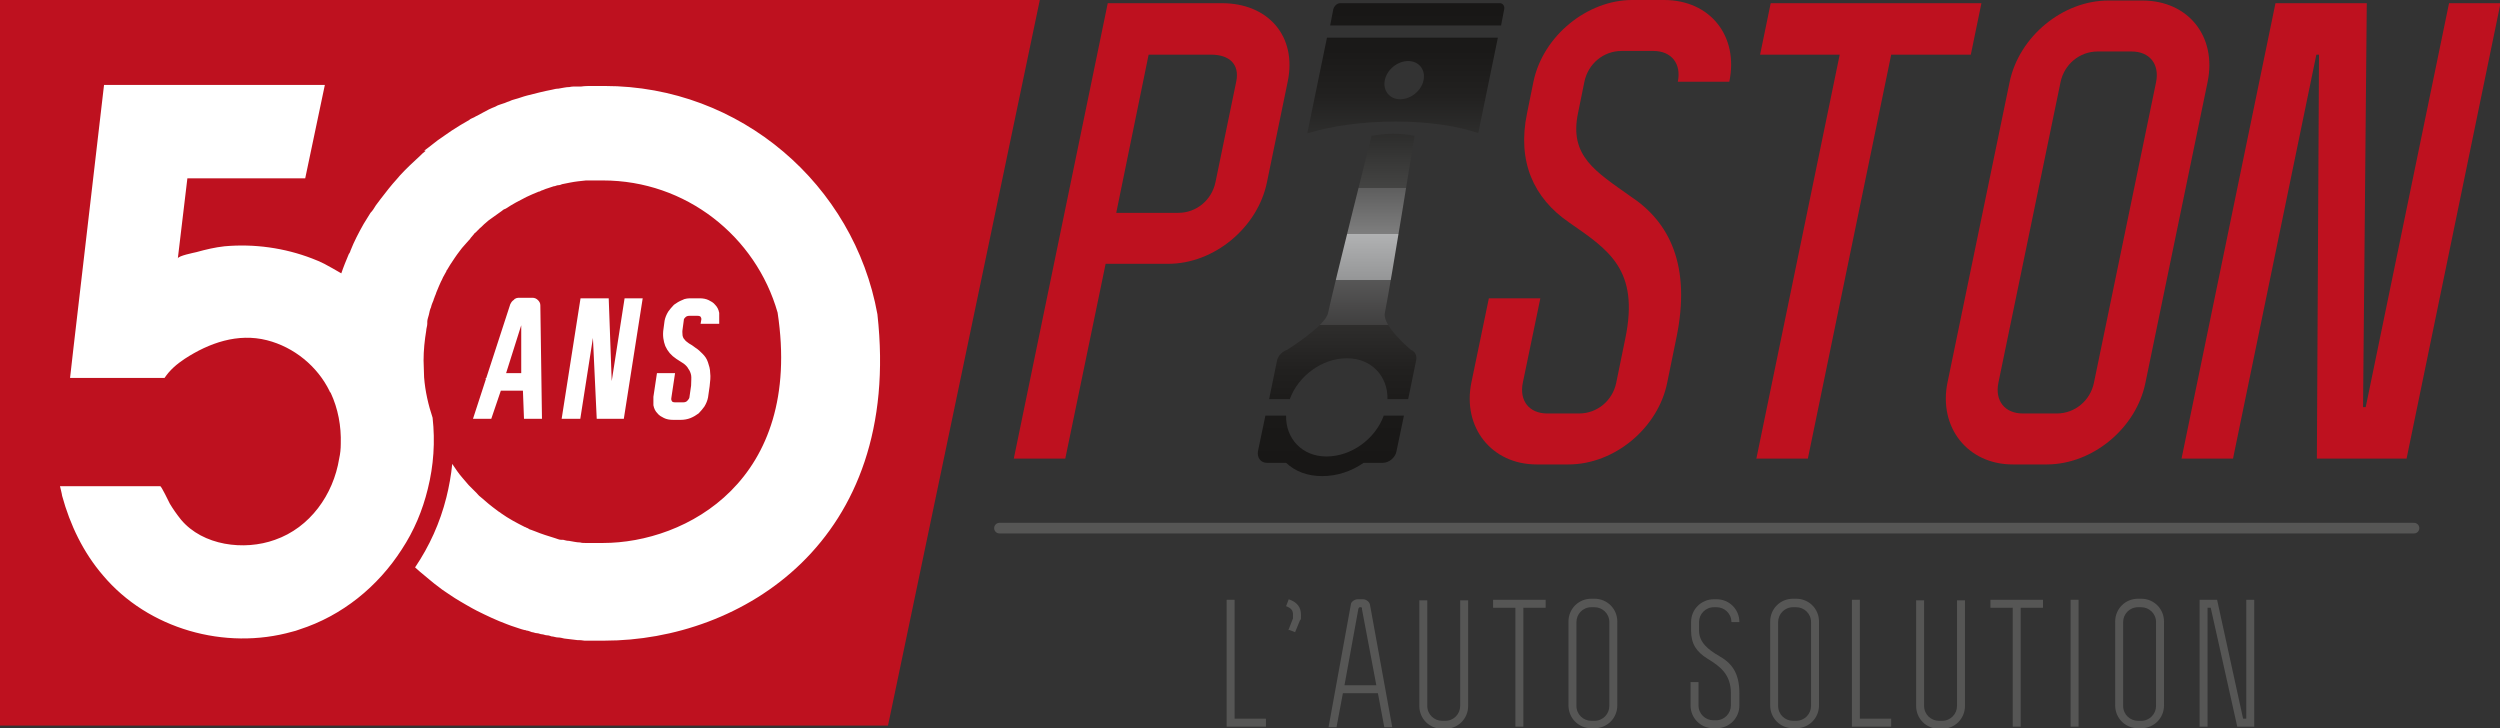 <?xml version="1.0" encoding="UTF-8"?>
<svg id="Calque_1" xmlns="http://www.w3.org/2000/svg" xmlns:xlink="http://www.w3.org/1999/xlink" version="1.1" viewBox="0 0 471 137.2">
  <rect x="0" y="0" width="471" height="137.2" fill="#333333" stroke="none"/>
  <!-- Generator: Adobe Illustrator 29.3.1, SVG Export Plug-In . SVG Version: 2.1.0 Build 151)  -->
  <defs>
    <style>
      .st0, .st1 {
        fill: none;
      }

      .st2 {
        fill: url(#linear-gradient2);
      }

      .st3 {
        fill: url(#linear-gradient1);
      }

      .st4 {
        fill: url(#linear-gradient3);
      }

      .st5 {
        fill: url(#linear-gradient);
      }

      .st1 {
        stroke: #565655;
        stroke-linecap: round;
        stroke-linejoin: round;
        stroke-width: 2px;
      }

      .st6, .st7 {
        fill: #fff;
      }

      .st8 {
        fill: #565655;
      }

      .st9 {
        fill: #683c42;
      }

      .st7 {
        stroke: #fff;
        stroke-miterlimit: 10;
      }

      .st10 {
        fill: #be111f;
      }
    </style>
    <linearGradient id="linear-gradient" x1="266.5" y1=".9" x2="266.5" y2="87.2" gradientTransform="translate(1.2) skewX(-11.6)" gradientUnits="userSpaceOnUse">
      <stop offset="0" stop-color="#181716"/>
      <stop offset=".1" stop-color="#1a1918"/>
      <stop offset=".2" stop-color="#222120"/>
      <stop offset=".3" stop-color="#30302f"/>
      <stop offset=".4" stop-color="#444443"/>
      <stop offset=".4" stop-color="#5e5e5e"/>
      <stop offset=".5" stop-color="#7e7e7e"/>
      <stop offset=".5" stop-color="#a3a3a4"/>
      <stop offset=".5" stop-color="#b1b2b3"/>
      <stop offset=".6" stop-color="#959697"/>
      <stop offset=".6" stop-color="#747474"/>
      <stop offset=".6" stop-color="#575757"/>
      <stop offset=".7" stop-color="#403f3f"/>
      <stop offset=".7" stop-color="#2e2d2c"/>
      <stop offset=".8" stop-color="#21201f"/>
      <stop offset=".9" stop-color="#1a1918"/>
      <stop offset="1" stop-color="#181716"/>
    </linearGradient>
    <linearGradient id="linear-gradient1" x1="266.5" y1=".9" x2="266.5" y2="87.2" xlink:href="#linear-gradient"/>
    <linearGradient id="linear-gradient2" x1="266.5" y1=".9" x2="266.5" y2="87.2" xlink:href="#linear-gradient"/>
    <linearGradient id="linear-gradient3" x1="266.4" y1=".9" x2="266.4" y2="87.2" xlink:href="#linear-gradient"/>
  </defs>
  <polygon class="st10" points="167.3 136.7 0 136.7 0 0 195.9 0 167.3 136.7"/>
  <g>
    <g>
      <path class="st8" d="M238.5,135.4v1.5h-7.4v-23.9h1.5v22.4h5.9Z"/>
      <path class="st8" d="M242.7,118.8l.9-2.3c0-.2,0-.4,0-.7,0-.8-.3-1.2-1.3-1.6l.5-1.3c1.7.6,2.3,1.6,2.3,2.9s0,.7-.2,1.1l-.9,2.2-1.3-.5Z"/>
      <path class="st8" d="M259.6,130.6h-6.6l-1.2,6.4h-1.5l4.2-23.1c0-.5.7-1,1.3-1h1c.6,0,1.2.5,1.3,1l4.2,23.1h-1.5l-1.2-6.4ZM259.3,129.1l-2.7-14.3c0,0,0-.1,0-.2,0-.1-.1-.2-.2-.2h-.2c-.2,0-.3.3-.3.4l-2.6,14.3h6.1Z"/>
      <path class="st8" d="M276.6,113.1v19.9c0,2.4-1.9,4.3-4.3,4.3h-.6c-2.4,0-4.3-1.9-4.3-4.3v-19.9h1.5v19.9c0,1.6,1.3,2.8,2.8,2.8h.6c1.6,0,2.8-1.3,2.8-2.8v-19.9h1.5Z"/>
      <path class="st8" d="M287,136.9h-1.5v-22.4h-4.2v-1.5h9.9v1.5h-4.2v22.4Z"/>
      <path class="st8" d="M300.4,137.2h-.6c-2.4,0-4.3-1.9-4.3-4.3v-15.8c0-2.4,1.9-4.3,4.3-4.3h.6c2.4,0,4.3,1.9,4.3,4.3v15.8c0,2.4-1.9,4.3-4.3,4.3ZM300.4,114.4h-.6c-1.6,0-2.8,1.3-2.8,2.8v15.8c0,1.6,1.3,2.8,2.8,2.8h.6c1.6,0,2.8-1.3,2.8-2.8v-15.8c0-1.6-1.3-2.8-2.8-2.8Z"/>
      <path class="st8" d="M323.3,137.2h-.5c-2.4,0-4.3-1.9-4.3-4.3v-4.4h1.5v4.4c0,1.6,1.3,2.8,2.8,2.8h.5c1.6,0,2.8-1.3,2.8-2.8v-2.3c0-3.6-2.1-5.1-4.4-6.5-2.1-1.3-3.1-2.8-3.1-5.3v-1.6c0-2.4,1.9-4.3,4.3-4.3h.5c2.4,0,4.3,1.9,4.3,4.3h-1.5c0-1.6-1.3-2.8-2.8-2.8h-.5c-1.6,0-2.8,1.3-2.8,2.8v1.6c0,2.2,1.7,3.6,3.8,4.8,2.3,1.3,3.8,3.1,3.8,7v2.3c0,2.4-1.9,4.3-4.3,4.3Z"/>
      <path class="st8" d="M338.4,137.2h-.6c-2.4,0-4.3-1.9-4.3-4.3v-15.8c0-2.4,1.9-4.3,4.3-4.3h.6c2.4,0,4.3,1.9,4.3,4.3v15.8c0,2.4-1.9,4.3-4.3,4.3ZM338.4,114.4h-.6c-1.6,0-2.8,1.3-2.8,2.8v15.8c0,1.6,1.3,2.8,2.8,2.8h.6c1.6,0,2.8-1.3,2.8-2.8v-15.8c0-1.6-1.3-2.8-2.8-2.8Z"/>
      <path class="st8" d="M356.3,135.4v1.5h-7.4v-23.9h1.5v22.4h5.9Z"/>
      <path class="st8" d="M370.2,113.1v19.9c0,2.4-1.9,4.3-4.3,4.3h-.6c-2.4,0-4.3-1.9-4.3-4.3v-19.9h1.5v19.9c0,1.6,1.3,2.8,2.8,2.8h.6c1.6,0,2.8-1.3,2.8-2.8v-19.9h1.5Z"/>
      <path class="st8" d="M380.7,136.9h-1.5v-22.4h-4.2v-1.5h9.9v1.5h-4.2v22.4Z"/>
      <path class="st8" d="M390.1,136.9v-23.9h1.5v23.9h-1.5Z"/>
      <path class="st8" d="M403.4,137.2h-.6c-2.4,0-4.3-1.9-4.3-4.3v-15.8c0-2.4,1.9-4.3,4.3-4.3h.6c2.4,0,4.3,1.9,4.3,4.3v15.8c0,2.4-1.9,4.3-4.3,4.3ZM403.4,114.4h-.6c-1.6,0-2.8,1.3-2.8,2.8v15.8c0,1.6,1.3,2.8,2.8,2.8h.6c1.6,0,2.8-1.3,2.8-2.8v-15.8c0-1.6-1.3-2.8-2.8-2.8Z"/>
      <path class="st8" d="M416.5,114.5h-.6v22.4h-1.5v-23.9h3.3l4.9,22.4h.6v-22.4h1.5v23.9h-3.2l-5-22.4Z"/>
    </g>
    <g>
      <g>
        <path class="st10" d="M230.2.6c8.7,0,14.2,6.2,12.4,14.8l-3.9,18.9c-1.7,8.5-9.9,15.4-18.6,15.4h-11.8l-7.6,36.7h-9.7L208.7.6h21.4ZM210.2,40.1h11.8c3.4,0,6.3-2.4,7-5.8l3.9-18.9c.7-3.3-1.3-5.1-4.7-5.1h-11.8l-6.1,29.8Z"/>
        <path class="st10" d="M295.5,87.5h-6c-8.5,0-14-7-12.3-15.4l3.3-15.9h9.7l-3.3,15.9c-.7,3.4,1.2,5.8,4.6,5.8h6c3.4,0,6.3-2.4,7-5.8l1.7-8.3c2.7-13-3.1-16.7-10.6-21.9-6.7-4.6-9.8-11.5-7.9-20.6l1.2-5.9c1.8-8.7,10.2-15.4,18.6-15.4h6c8.7,0,14.1,6.8,12.3,15.4h-9.7c.7-3.4-1.2-5.8-4.6-5.8h-6c-3.4,0-6.3,2.4-7,5.8l-1.2,5.9c-1.7,8.1,3.3,11,9.9,15.7,7.3,4.8,11.5,13,8.6,26.8l-1.7,8.3c-1.7,8.5-9.9,15.4-18.6,15.4Z"/>
        <path class="st10" d="M340.6,86.4h-9.7l15.7-76.1h-15l2-9.7h39.7l-2,9.7h-15l-15.7,76.1Z"/>
        <path class="st10" d="M385.6,87.5h-6.4c-8.5,0-14-7-12.3-15.4l11.7-56.6c1.8-8.7,10.1-15.4,18.6-15.4h6.4c8.7,0,14.1,6.8,12.3,15.4l-11.7,56.6c-1.7,8.5-9.9,15.4-18.6,15.4ZM401.6,9.7h-6.4c-3.4,0-6.3,2.4-7,5.8l-11.7,56.6c-.7,3.4,1.2,5.8,4.6,5.8h6.4c3.4,0,6.3-2.4,7-5.8l11.7-56.6c.7-3.4-1.2-5.8-4.6-5.8Z"/>
        <path class="st10" d="M436.9,10.3h-.5l-15.7,76.1h-9.7L428.7.6h17.2l-.7,76.1h.5L461.4.6h9.7l-17.7,85.8h-16.9l.4-76.1Z"/>
        <g>
          <path class="st5" d="M253.8,67.5c4.6,0,7.7,3.4,7.6,7.7h3.9s1.5-7.3,1.5-7.3c.2-.9-.2-1.7-1-2,0,0-5.4-4.5-4.9-6.9,1.2-6,5.6-33.4,5.6-33.4,0,0-1.5-.4-4-.4-2.3,0-4.1.4-4.1.4,0,0-6.9,27.4-8.2,33.4-.5,2.4-7.7,6.9-7.7,6.9-.9.3-1.7,1.1-1.9,2l-1.5,7.3h3.9c1.6-4.4,6.1-7.7,10.7-7.7Z"/>
          <path class="st3" d="M264.6,78.3h-3.9c-1.6,4.4-6.1,7.7-10.8,7.7-4.6,0-7.7-3.4-7.6-7.7h-3.9l-1.4,6.7c-.2,1.2.5,2.2,1.7,2.2h3.6c1.7,1.6,4,2.5,6.8,2.5s5.5-.9,7.8-2.5h3.6c1.2,0,2.4-1,2.6-2.2l1.4-6.7Z"/>
          <path class="st2" d="M246.4,25.1c4.2-1.3,10.1-2.2,16.5-2.2,6.4,0,12,.9,15.6,2.2l3.7-18h-32.2s-3.7,18-3.7,18ZM265.3,11.5c2,0,3.3,1.6,2.9,3.6-.4,2-2.4,3.6-4.4,3.6-2,0-3.3-1.6-2.9-3.6.4-2,2.4-3.6,4.4-3.6Z"/>
          <path class="st4" d="M283.4,1.7c.1-.6-.3-1.1-.8-1.1h-30.1c-.6,0-1.1.5-1.3,1.1l-.6,3.1h32.2l.6-3.1Z"/>
        </g>
      </g>
      <line class="st1" x1="188.3" y1="99.5" x2="454.8" y2="99.5"/>
    </g>
  </g>
  <g>
    <path class="st7" d="M101,56.9c-.2-.2-.4-.3-.7-.3h-2.4c-.3,0-.6,0-.8.3-.3.2-.4.4-.5.6l-6.8,20.9h2.4l1.8-5.3h5l.2,5.3h2.4l-.3-20.9c0-.2-.1-.4-.3-.6ZM94.7,70.7l3.6-11.4c0,0,0-.1,0-.2,0,0,.1-.1.2-.1h0c0,0,.2,0,.2.2,0,0,0,.1,0,.2v11.4c0,0-4.3,0-4.3,0Z"/>
    <polygon class="st7" points="115.1 76 114.9 76 114.2 56.7 109.8 56.7 106.4 78.4 108.9 78.4 111.9 59.2 112 59.2 112.9 78.4 117.1 78.4 120.5 56.7 118.1 56.7 115.1 76"/>
    <path class="st7" d="M128.2,60.5c0-.4.3-.8.6-1.1.3-.3.7-.4,1.1-.4h1.5c.4,0,.8.1,1,.4.2.3.3.6.2,1.1h2.4c0-.5,0-1.1,0-1.5-.1-.5-.3-.9-.6-1.2-.3-.4-.7-.6-1.1-.8-.4-.2-.9-.3-1.5-.3h-1.5c-.5,0-1.1,0-1.6.3-.5.2-1,.5-1.4.8-.4.4-.7.8-1,1.2-.3.5-.5,1-.6,1.5l-.2,1.5c-.2,1.2,0,2.2.3,3,.4.9,1,1.6,1.9,2.2.5.3.9.6,1.4.9.4.3.8.7,1,1.1.3.4.5.9.6,1.4.1.6,0,1.2,0,2.1l-.3,2.1c0,.4-.3.8-.6,1.1-.3.3-.7.4-1.1.4h-1.5c-.4,0-.8-.1-1-.4-.2-.3-.3-.6-.2-1.1l.6-4h-2.4l-.6,4c0,.5,0,1,0,1.5.1.5.3.9.6,1.2.3.4.7.6,1.1.8s.9.3,1.5.3h1.5c.5,0,1.1-.1,1.6-.3.5-.2,1-.5,1.4-.8.4-.4.7-.8,1-1.2.3-.5.5-1,.6-1.5l.3-2.1c.1-.9.2-1.7.1-2.4,0-.7-.2-1.3-.4-1.9-.2-.6-.5-1-.9-1.4-.4-.4-.8-.8-1.3-1.1-.4-.3-.8-.6-1.2-.8-.4-.3-.7-.5-.9-.8-.3-.3-.4-.6-.5-1,0-.4-.1-.8,0-1.3l.2-1.5Z"/>
  </g>
  <path class="st0" d="M66.1,33.7h-30.8s-1.7,15-1.8,15.1c0-.5,3.1-1.1,3.5-1.2,1.8-.5,3.5-.9,5.3-1.1,5.6-.6,11.3.2,16.5,2.3.8.3,1.5.6,2.3,1,1.1.5,2.2,1.1,3.2,1.8.4-1.2.9-2.4,1.4-3.6,0-.2.2-.4.3-.6h-2.9l2.9-13.6Z"/>
  <path class="st9" d="M75.4,33c1.2-1.3,2.5-2.6,3.8-3.7.3-.3.6-.5.9-.8,0,0,0,0,.1-.1"/>
  <path class="st6" d="M80.2,28.4s0,0-.1.1c-.3.2-.6.5-.9.8-1.3,1.2-2.6,2.4-3.8,3.7l-.6.7c-1.1,1.2-2.1,2.5-3.1,3.8-.3.4-.6.8-.9,1.2-.3.5-.6,1-1,1.4-.4.7-.9,1.4-1.3,2.1-.9,1.6-1.8,3.3-2.5,5.1,0,.2-.2.4-.3.6-.5,1.2-1,2.4-1.4,3.6-1-.6-2.1-1.2-3.2-1.8-.8-.4-1.5-.7-2.3-1-5.2-2-10.9-2.8-16.5-2.3-1.8.2-3.5.6-5.3,1.1-.4.1-3.5.7-3.5,1.2,0,0,1.8-15.1,1.8-15.1h22.2l3.7-17.6H19.6l-5.8,49.9-.6,5.3h17.8c1-1.5,2.3-2.6,3.8-3.6,4.6-3,10-4.9,15.5-3.5,5.1,1.3,9.5,4.9,11.8,9.6,0,.1.1.2.2.3,1.4,3,2,6.3,1.9,9.6,0,1-.1,1.9-.3,2.8-1.1,6.8-5.5,13-12.1,15.3-5.8,2.1-13.6,1.1-17.7-3.8-.8-1-1.5-2-2.1-3-.2-.4-1.6-3.3-1.8-3.3H11.3s.4,1.6.4,1.8c1.5,5.5,4,10.7,7.7,15,8.5,10.1,23,14.2,35.7,10.6.4-.1.8-.2,1.3-.4,8.1-2.6,14.8-8.1,19.3-15.1,2.3-3.5,3.9-7.3,4.9-11.4,1.1-4.4,1.4-8.9.9-13.4-.8-2.4-1.4-5-1.6-7.6,0-1-.1-2.1-.1-3.2,0-1.9.2-3.8.5-5.6,0-.4.2-.9.2-1.3,0-.1,0-.2,0-.4,0-.4.2-.9.3-1.3,0,0,0,0,0,0,.1-.5.2-1,.4-1.4.1-.5.3-.9.5-1.4,0,0,0-.2.1-.3.1-.4.3-.7.4-1.1,0,0,0,0,0,0,.2-.4.3-.8.5-1.2.1-.3.3-.6.4-.9.2-.3.3-.7.5-1,.2-.3.3-.6.5-.9,0,0,0-.2.1-.2.2-.3.4-.7.6-1,.6-.9,1.1-1.7,1.8-2.6.3-.4.6-.8.9-1.1,0,0,0,0,0,0,.3-.3.5-.6.8-.9.2-.2.3-.3.4-.5.2-.2.4-.5.6-.7,0-.1.2-.2.3-.3.3-.3.5-.5.8-.8.4-.3.7-.7,1.1-1,.3-.3.7-.6,1-.8.7-.5,1.4-1,2.1-1.5.2-.2.4-.3.7-.4,1.2-.8,2.5-1.5,3.9-2.2.4-.2.7-.3,1.1-.5.4-.2.8-.3,1.2-.5.2,0,.3-.1.5-.2.4-.1.7-.3,1.1-.4.4-.1.8-.3,1.2-.4,0,0,0,0,0,0,.3,0,.6-.2.8-.2.3,0,.6-.1.8-.2.5-.1,1-.2,1.5-.3,1-.2,2-.3,3-.4,0,0,.1,0,.2,0,.4,0,.8,0,1.3,0,.2,0,.3,0,.4,0,.4,0,.9,0,1.3,0,15.6,0,28.8,10.5,32.9,24.9,4.8,31.7-17.3,43.4-32.9,43.4s-.7,0-1.1,0c-.4,0-.7,0-1.1,0-.4,0-.7,0-1.1,0-.3,0-.7,0-1-.1,0,0,0,0,0,0-.7,0-1.4-.2-2.1-.3-.4,0-.7-.1-1.1-.2-.1,0-.3,0-.4,0-.4,0-.7-.2-1.1-.3-1.3-.4-2.6-.8-3.8-1.3-.3-.1-.5-.2-.8-.3-.2,0-.4-.2-.6-.3-.2,0-.3-.2-.5-.2-1.6-.8-3.1-1.6-4.5-2.6-.2-.2-.5-.3-.7-.5-1.1-.8-2.2-1.7-3.2-2.6-.3-.2-.5-.5-.7-.7-.5-.5-1-1-1.5-1.5-.2-.2-.4-.5-.6-.7-.2-.2-.4-.5-.6-.7-.7-.8-1.3-1.7-1.9-2.6-.2,2.1-.6,4.3-1.1,6.3-1.2,4.8-3.2,9.2-5.9,13.2.3.3.6.5.9.8.6.5,1.2,1,1.8,1.5h0c.6.5,1.2,1,1.9,1.5.6.5,1.3.9,2,1.4.6.4,1.2.8,1.9,1.2.4.2.8.5,1.2.7.7.4,1.4.8,2,1.1,1.8.9,3.7,1.8,5.6,2.5.3.1.5.2.8.3.5.2,1,.3,1.5.5.3.1.6.2,1,.3.1,0,.2,0,.4.1.3,0,.7.2,1,.3.3,0,.6.2,1,.2.3,0,.6.2.9.2.3,0,.6.2,1,.2.3,0,.5.1.8.2.4,0,.8.2,1.2.2.4,0,.8.1,1.2.2.8.1,1.6.2,2.5.3.4,0,.8,0,1.3.1.4,0,.8,0,1.3,0,.1,0,.3,0,.4,0,.7,0,1.4,0,2.1,0,25.6,0,56.2-18.5,51.4-61.5h0c-4.4-24.4-25.8-43-51.4-43s-1.7,0-2.5,0c-.6,0-1.2,0-1.9.1-.3,0-.6,0-1,0,0,0,0,0-.1,0-.3,0-.7,0-1.1.1-.7,0-1.4.2-2.1.3-.4,0-.8.1-1.2.2-1.6.3-3.1.7-4.7,1.1-.8.2-1.5.5-2.3.7-.4.1-.7.2-1.1.4-.4.1-.7.3-1.1.4l-.6.2c-.3.1-.6.2-.9.4-.8.3-1.6.7-2.3,1.1-.4.2-.7.4-1.1.6-.3.1-.5.3-.8.4-.2.1-.5.2-.7.4-1.1.6-2.2,1.3-3.3,2-.9.6-1.7,1.2-2.6,1.8-.6.5-1.2.9-1.8,1.4-.3.2-.5.4-.8.6"/>
</svg>